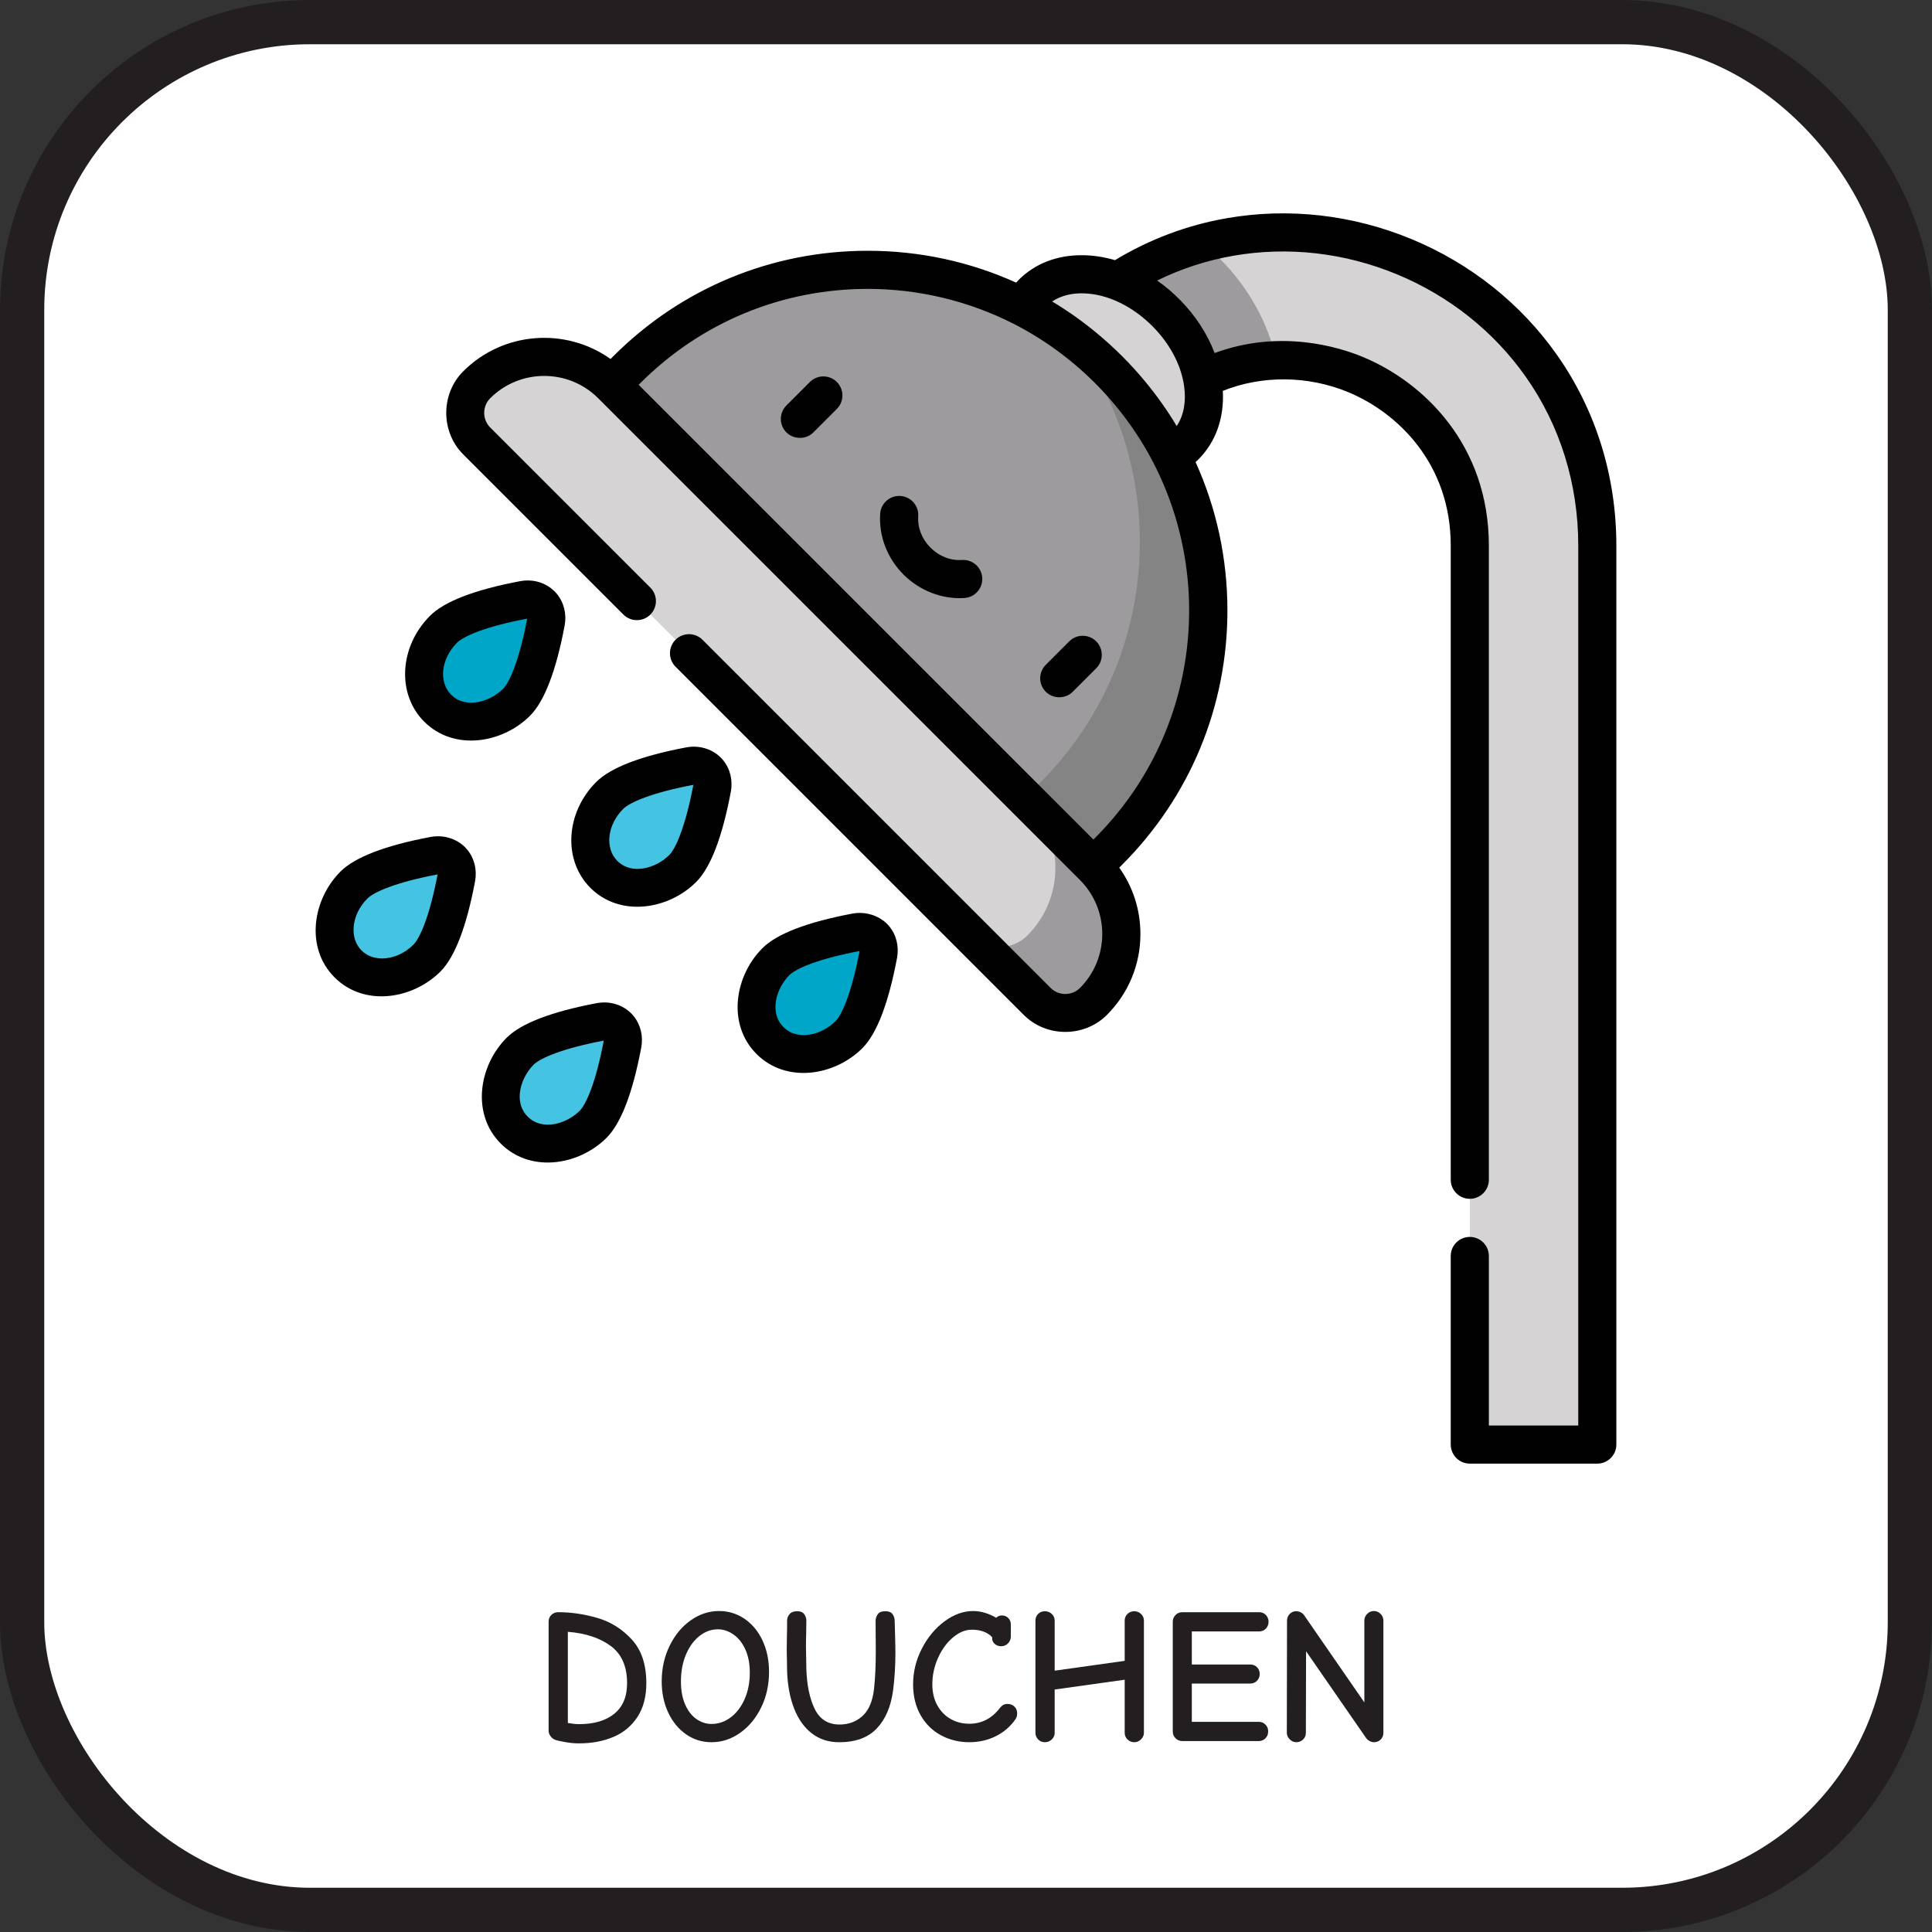 <?xml version="1.0" encoding="UTF-8"?>
<svg id="Layer_2" data-name="Layer 2" xmlns="http://www.w3.org/2000/svg" viewBox="0 0 1004.429 1004.429">
  <rect x="0" y="0" width="1004.429" height="1004.429" fill="#333333" stroke="none"/>
  <defs>
    <style>
      .cls-1 {
        fill: #010101;
      }

      .cls-2 {
        fill: #9d9b9d;
      }

      .cls-3 {
        fill: #231f20;
      }

      .cls-4 {
        fill: #858485;
      }

      .cls-5 {
        fill: #fff;
        stroke: #231f20;
        stroke-miterlimit: 10;
        stroke-width: 23px;
      }

      .cls-6 {
        fill: #d5d3d3;
      }

      .cls-7 {
        fill: #00a6c8;
      }

      .cls-8 {
        fill: #45c3e2;
      }
    </style>
  </defs>
  <g id="Layer_1-2" data-name="Layer 1">
    <rect class="cls-5" x="11.5" y="11.5" width="981.429" height="981.429" rx="149.632" ry="149.632"/>
    <g>
      <path class="cls-3" d="M293.918,905.713c-2.4-.435-4.034-.782-4.9-1.05-1.066-.333-1.967-.966-2.699-1.9-.734-.933-1.101-1.933-1.101-3v-56.699c0-1.4.483-2.566,1.45-3.5.966-.934,2.15-1.4,3.55-1.4,6.733,0,13.533,1,20.4,3,6.865,2,12.815,5.734,17.85,11.2,5.033,5.467,7.55,13.034,7.55,22.7,0,7-1.534,12.85-4.6,17.55-3.067,4.7-7.234,8.167-12.5,10.399-5.268,2.233-11.234,3.351-17.9,3.351-2.334,0-4.699-.218-7.1-.65ZM319.368,890.963c4.433-3.6,6.649-8.899,6.649-15.899,0-8.666-2.816-15.101-8.449-19.301-5.635-4.199-13.085-6.665-22.351-7.399v47.399c2.266.4,4.2.601,5.8.601,7.801,0,13.916-1.8,18.351-5.4Z"/>
      <path class="cls-3" d="M356.616,901.614c-3.935-2.766-7.017-6.55-9.25-11.351-2.234-4.8-3.35-10.165-3.35-16.1,0-6.732,1.365-12.9,4.1-18.5,2.733-5.6,6.383-10.016,10.95-13.25,4.565-3.232,9.482-4.85,14.75-4.85,4.933,0,9.383,1.367,13.35,4.1,3.966,2.734,7.066,6.5,9.301,11.3,2.232,4.8,3.35,10.2,3.35,16.2,0,6.8-1.367,12.984-4.1,18.55-2.734,5.567-6.385,9.968-10.95,13.2-4.567,3.234-9.518,4.85-14.851,4.85-4.934,0-9.367-1.383-13.3-4.149ZM379.866,892.864c3.033-2.266,5.45-5.433,7.25-9.5,1.8-4.065,2.7-8.666,2.7-13.8,0-4.666-.784-8.7-2.35-12.101-1.567-3.399-3.635-5.982-6.2-7.75-2.567-1.766-5.25-2.649-8.05-2.649-3.468,0-6.668,1.167-9.601,3.5-2.935,2.334-5.267,5.55-7,9.649-1.734,4.101-2.6,8.75-2.6,13.95,0,4.667.732,8.667,2.2,12,1.465,3.334,3.415,5.85,5.85,7.55,2.433,1.7,5.05,2.55,7.85,2.55,3.601,0,6.916-1.133,9.95-3.399Z"/>
      <path class="cls-3" d="M422.065,901.164c-3.968-3.065-7.034-7.365-9.2-12.9-2.167-5.532-3.385-11.933-3.65-19.199-.134-5.601-.199-9.4-.199-11.4l.1-7.7c.065-1.665.1-4.2.1-7.6,0-1.065.416-2.116,1.25-3.15.833-1.032,2.15-1.55,3.95-1.55,1.733,0,2.966.518,3.7,1.55.732,1.034,1.1,2.117,1.1,3.25l-.1,7.2c-.067,1.4-.1,3.534-.1,6.4,0,2.134.065,6,.199,11.6.266,8.467,1.716,15.4,4.351,20.8,2.633,5.4,6.95,8.101,12.95,8.101,4.665,0,8.633-1.483,11.899-4.45,3.266-2.966,5.266-7.683,6-14.15.601-5.732.9-12.165.9-19.3l-.101-16c0-1.2.366-2.333,1.101-3.4.732-1.065,2.032-1.6,3.899-1.6,1.866,0,3.15.518,3.851,1.55.7,1.034,1.05,2.117,1.05,3.25l.1,2.8c.2,6.801.301,11.435.301,13.9,0,6.867-.4,13.4-1.2,19.6-1.135,8.468-3.968,15.085-8.5,19.851-4.534,4.767-11.034,7.149-19.5,7.149-5.534,0-10.284-1.532-14.25-4.6Z"/>
      <path class="cls-3" d="M489.214,902.164c-4.467-2.4-8-5.883-10.6-10.45-2.601-4.565-3.9-9.915-3.9-16.05,0-6.466,1.516-12.65,4.55-18.55,3.033-5.9,6.966-10.633,11.801-14.2,4.832-3.565,9.782-5.35,14.85-5.35,2.133,0,4.25.334,6.35,1,2.101.667,3.983,1.5,5.65,2.5.8-.801,1.8-1.2,3-1.2,1.333,0,2.433.45,3.3,1.35.866.9,1.3,1.984,1.3,3.25v6.4c0,1.334-.484,2.5-1.449,3.5-.968,1-2.15,1.5-3.551,1.5-1.334,0-2.449-.4-3.35-1.2s-1.35-1.732-1.35-2.8v-.7c-2.468-2.6-6-3.9-10.601-3.9-3.334,0-6.6,1.351-9.8,4.051-3.2,2.699-5.784,6.25-7.75,10.649-1.967,4.4-2.95,8.968-2.95,13.7,0,4.2.866,7.85,2.601,10.95,1.732,3.1,4.05,5.467,6.949,7.1,2.9,1.635,6.116,2.45,9.65,2.45,6.466,0,11.8-2.766,16-8.3.6-.733,1.2-1.25,1.8-1.55.601-.301,1.3-.45,2.101-.45,1.399,0,2.582.45,3.55,1.35.966.9,1.45,2.117,1.45,3.65,0,1.134-.301,2.134-.9,3-2.734,3.867-6.185,6.817-10.35,8.85-4.168,2.034-8.718,3.05-13.65,3.05-5.334,0-10.234-1.199-14.7-3.6Z"/>
      <path class="cls-3" d="M539.714,904.314c-.934-.966-1.399-2.116-1.399-3.45v-58.3c0-1.4.466-2.566,1.399-3.5s2.101-1.4,3.5-1.4c1.4,0,2.601.467,3.601,1.4s1.5,2.1,1.5,3.5v26l36.399-5.101v-20.899c0-1.4.483-2.566,1.45-3.5.966-.934,2.15-1.4,3.55-1.4,1.333,0,2.5.467,3.5,1.4s1.5,2.1,1.5,3.5v58.3c0,1.267-.5,2.399-1.5,3.399s-2.167,1.5-3.5,1.5c-1.399,0-2.584-.484-3.55-1.449-.967-.966-1.45-2.116-1.45-3.45v-27.601l-36.399,5.101v22.5c0,1.334-.5,2.484-1.5,3.45-1,.965-2.2,1.449-3.601,1.449-1.399,0-2.566-.484-3.5-1.449Z"/>
      <path class="cls-3" d="M611.163,903.713c-.967-.966-1.45-2.149-1.45-3.55v-57c0-1.4.483-2.583,1.45-3.55.966-.966,2.15-1.45,3.55-1.45h39.9c1.399,0,2.565.484,3.5,1.45.933.967,1.399,2.149,1.399,3.55s-.467,2.584-1.399,3.55c-.935.968-2.101,1.45-3.5,1.45h-35v17.2h30.399c1.4,0,2.566.467,3.5,1.399.934.935,1.4,2.101,1.4,3.5,0,1.4-.467,2.585-1.4,3.551-.934.967-2.1,1.449-3.5,1.449h-30.399v19.9h34.8c1.4,0,2.565.484,3.5,1.45.933.967,1.4,2.149,1.4,3.55s-.468,2.584-1.4,3.55c-.935.968-2.1,1.45-3.5,1.45h-39.7c-1.399,0-2.584-.482-3.55-1.45Z"/>
      <path class="cls-3" d="M670.511,904.263c-1-1-1.5-2.133-1.5-3.399l.1-58.3c0-1.333.45-2.483,1.351-3.45.899-.966,2.05-1.45,3.449-1.45.801,0,1.566.185,2.301.55.732.367,1.332.885,1.8,1.55l31.3,45.301v-42.5c0-1.333.482-2.5,1.45-3.5.966-1,2.149-1.5,3.55-1.5,1.333,0,2.482.5,3.45,1.5.966,1,1.45,2.167,1.45,3.5v58.3c0,1.399-.468,2.567-1.4,3.5-.935.933-2.1,1.399-3.5,1.399-.734,0-1.484-.199-2.25-.6-.768-.4-1.385-.933-1.85-1.6l-31.2-45.101-.101,42.4c0,1.399-.484,2.567-1.449,3.5-.968.933-2.15,1.399-3.551,1.399-1.267,0-2.399-.5-3.399-1.5Z"/>
    </g>
    <g>
      <g>
        <path class="cls-6" d="M830.474,751.014h-66.287v-467.355c0-47.428-30.699-77.043-59.43-88.943-28.728-11.899-71.378-12.668-104.915,20.869l-46.874-46.872c24.145-24.143,54.123-39.888,86.695-45.531,30.266-5.244,61.549-1.684,90.464,10.293,28.915,11.977,53.549,31.579,71.244,56.689,19.04,27.02,29.106,59.351,29.106,93.495v467.355h-.001Z"/>
        <path class="cls-2" d="M599.842,215.584c19.649-19.648,42.423-27.51,63.696-28.267-4.143-19.302-14.428-37.877-29.424-52.877-2.855-2.853-5.845-5.512-8.93-8.01-26.956,7.341-51.697,21.766-72.216,42.284l46.874,46.87Z"/>
        <ellipse class="cls-6" cx="576.401" cy="192.145" rx="41.981" ry="56.123" transform="translate(32.957 463.855) rotate(-45)"/>
        <path class="cls-2" d="M576.404,192.149h0c-69.154-69.154-181.273-69.154-250.427,0l-7.905,7.905,100.371,150.056,150.056,100.371,7.905-7.905c69.154-69.154,69.154-181.275-0-250.427Z"/>
        <path class="cls-4" d="M576.404,192.149h0c-6.055-6.055-12.446-11.569-19.102-16.564,52.049,69.363,46.535,168.226-16.564,231.325l-7.905,7.905-128.684-86.077,14.295,21.371,150.056,100.371,7.905-7.905c69.152-69.153,69.152-181.273-.001-250.426Z"/>
        <path class="cls-6" d="M568.499,450.48l-250.426-250.427c-19.38-19.38-50.8-19.38-70.18,0h0c-8.061,8.061-8.061,21.129,0,29.189l291.418,291.418c8.061,8.061,21.129,8.061,29.189,0h0c19.379-19.38,19.379-50.8-.001-70.18Z"/>
        <path class="cls-2" d="M568.499,450.48l-34.345-34.345c19.38,19.38,19.38,50.8,0,70.18h0c-8.061,8.061-21.129,8.061-29.189,0l34.345,34.345c8.061,8.061,21.129,8.061,29.189,0h0c19.38-19.38,19.38-50.8 0-70.18Z"/>
        <path class="cls-7" d="M230.628,327.152c7.703-7.703,27.9-12.665,41.672-15.269,7.28-1.376,12.94,4.284,11.564,11.564-2.604,13.772-7.568,33.971-15.269,41.672-12.167,12.167-30.529,13.531-41.013,3.046-10.485-10.484-9.121-28.846,3.046-41.013Z"/>
        <path class="cls-8" d="M317.031,413.555c7.703-7.703,27.9-12.665,41.672-15.269,7.28-1.376,12.94,4.284,11.564,11.564-2.604,13.772-7.568,33.971-15.269,41.673-12.167,12.167-30.529,13.531-41.013,3.046s-9.121-28.846,3.046-41.013Z"/>
        <path class="cls-7" d="M403.434,499.958c7.703-7.703,27.9-12.665,41.672-15.269,7.28-1.376,12.94,4.284,11.564,11.564-2.604,13.772-7.568,33.971-15.269,41.672-12.167,12.167-30.529,13.531-41.013,3.046-10.484-10.485-9.121-28.846,3.046-41.013Z"/>
        <path class="cls-8" d="M184.052,460.131c7.703-7.703,27.9-12.665,41.672-15.269,7.28-1.376,12.94,4.284,11.564,11.564-2.604,13.772-7.568,33.971-15.269,41.672-12.167,12.167-30.529,13.531-41.013,3.046-10.485-10.485-9.12-28.847,3.046-41.013Z"/>
        <path class="cls-8" d="M270.455,546.534c7.703-7.703,27.9-12.665,41.672-15.269,7.28-1.376,12.94,4.284,11.564,11.564-2.604,13.772-7.568,33.971-15.269,41.672-12.167,12.167-30.529,13.531-41.013,3.046-10.484-10.485-9.12-28.847,3.046-41.013Z"/>
      </g>
      <g>
        <path class="cls-1" d="M421.052,198.595l-12.202,12.202c-3.869,3.869-3.869,10.141,0,14.01,3.72,3.72,10.149,3.863,14.011,0l12.202-12.202c3.869-3.869,3.869-10.141,0-14.01s-10.142-3.869-14.011,0Z"/>
        <path class="cls-1" d="M569.902,333.435c-3.868-3.869-10.141-3.869-14.01,0l-12.202,12.202c-3.869,3.869-3.869,10.141,0,14.01,3.725,3.725,10.13,3.88,14.011,0l12.202-12.202c3.868-3.868,3.868-10.141-.001-14.01Z"/>
        <path class="cls-1" d="M500.1,291.129c-5.917.407-11.868-1.934-16.332-6.399-4.464-4.464-6.796-10.417-6.399-16.334.366-5.46-3.762-10.182-9.222-10.549-5.475-.359-10.182,3.762-10.549,9.222-.779,11.621,3.651,23.166,12.158,31.671,8.267,8.267,19.961,12.943,31.671,12.158,5.46-.367,9.588-5.09,9.22-10.549-.365-5.458-5.082-9.584-10.548-9.22Z"/>
        <path class="cls-1" d="M293.543,325.285c1.139-6.028-.345-12.064-4.071-16.561-3.663-4.421-9.153-6.956-15.06-6.956-1.326,0-2.675.128-4.008.379-23.598,4.461-39.356,10.518-46.837,17.998-16.01,16.011-17.376,40.695-3.046,55.025,15.408,15.408,40.547,11.432,55.023-3.047,7.483-7.481,13.539-23.24,17.999-46.837ZM261.533,358.112c-6.647,6.647-19.307,10.742-27.002,3.047-6.605-6.605-5.238-18.718,3.046-27.002,3.359-3.361,14.713-8.419,36.493-12.537-4.119,21.78-9.177,33.132-12.537,36.492Z"/>
        <path class="cls-1" d="M379.946,411.689c1.14-6.029-.343-12.064-4.07-16.561-4.601-5.553-12.062-7.899-19.069-6.577-23.598,4.462-39.356,10.518-46.837,17.998-16.01,16.01-17.377,40.694-3.046,55.025,15.408,15.408,40.543,11.436,55.023-3.047,7.482-7.481,13.539-23.24,17.999-46.837ZM347.936,444.517c-6.747,6.747-19.351,10.698-27.002,3.047-6.605-6.605-5.238-18.718,3.046-27.003,3.359-3.359,14.712-8.417,36.493-12.537-4.12,21.78-9.177,33.132-12.537,36.493Z"/>
        <path class="cls-1" d="M447.219,474.611c-1.346-.019-2.691.094-4.008.342-23.598,4.462-39.356,10.518-46.837,17.998-14.506,14.506-18.457,39.614-3.047,55.023,15.41,15.41,40.544,11.434,55.025-3.046,7.482-7.482,13.537-23.24,17.998-46.837,1.14-6.029-.343-12.064-4.07-16.561-3.654-4.409-9.363-6.84-15.06-6.919ZM434.339,530.92c-6.746,6.746-19.349,10.7-27.002,3.046-7.662-7.663-3.695-20.261,3.046-27.002,3.359-3.359,14.712-8.417,36.493-12.537-4.12,21.781-9.177,33.132-12.537,36.493Z"/>
        <path class="cls-1" d="M242.898,441.703c-4.596-5.545-12.071-7.898-19.069-6.577-23.596,4.46-39.354,10.516-46.837,17.998-14.5,14.5-18.45,39.624-3.047,55.025,15.402,15.401,40.555,11.424,55.025-3.046,7.482-7.482,13.537-23.24,17.998-46.837,1.14-6.028-.343-12.064-4.069-16.562ZM214.959,491.091c-4.573,4.573-10.511,7.195-16.287,7.195-2.996,0-7.285-.72-10.716-4.149-3-3-4.454-7.31-4.096-12.137.399-5.38,2.937-10.659,7.142-14.866,3.361-3.361,14.713-8.418,36.493-12.537-4.119,21.784-9.177,33.135-12.536,36.494Z"/>
        <path class="cls-1" d="M285.072,604.388c11.062-.095,22.306-4.889,30.3-12.882,7.482-7.483,13.537-23.241,17.998-46.839,1.14-6.028-.343-12.064-4.07-16.561-4.486-5.415-11.796-7.951-19.069-6.577-23.596,4.461-39.354,10.518-46.837,17.999-14.499,14.499-18.446,39.625-3.047,55.023,6.902,6.901,15.754,9.914,24.726,9.836ZM270.256,568.405c.501-5.531,3.395-11.111,7.15-14.866,3.361-3.361,14.712-8.418,36.493-12.537-4.119,21.78-9.178,33.134-12.537,36.493-6.64,6.642-19.315,10.734-27.002,3.046-3.39-3.388-4.502-7.746-4.104-12.136Z"/>
        <path class="cls-1" d="M764.131,643.067c-5.471,0-9.907,4.436-9.907,9.907v98.039c0,5.471,4.436,9.907,9.907,9.907h66.287c5.471,0,9.907-4.436,9.907-9.907v-467.355c0-36.2-10.691-70.503-30.915-99.203-18.776-26.645-44.902-47.44-75.551-60.134-30.653-12.697-63.829-16.466-95.946-10.902-20.598,3.568-40.167,10.907-58.244,21.824-5.754-1.676-11.593-2.564-17.356-2.564-13.004,0-24.297,4.419-32.657,12.779-.476.476-.926.978-1.378,1.477-23.923-10.842-50.092-16.56-77.144-16.56-49.946,0-96.902,19.45-132.219,54.767l-1.493,1.493c-23.233-16.54-55.767-14.413-76.592,6.412-11.778,11.778-11.765,31.436,0,43.2l83.262,83.262c3.869,3.869,10.142,3.869,14.01,0,3.869-3.869,3.869-10.142,0-14.01,0,0-83.032-83.032-83.26-83.262-4.152-4.152-4.144-11.034,0-15.178,15.487-15.487,40.684-15.486,56.17,0l250.427,250.427c15.486,15.486,15.486,40.683.001,56.169-4.145,4.145-11.038,4.143-15.179.001l-181.051-181.051c-3.869-3.869-10.142-3.869-14.01,0-3.869,3.869-3.869,10.142,0,14.01,0,0,180.914,180.914,181.051,181.05,11.771,11.771,31.451,11.75,43.201,0,11.244-11.244,17.437-26.193,17.437-42.095,0-12.547-3.869-24.492-11.02-34.501l1.487-1.487c35.317-35.317,54.767-82.274,54.766-132.219,0-27.052-5.717-53.222-16.56-77.144.499-.453,1.001-.902,1.478-1.378,9.049-9.049,13.458-21.556,12.694-35.633,20.351-8.156,44.221-8.017,65.176.662,25.773,10.676,53.314,37.242,53.314,79.79v329.686c0,5.471,4.436,9.907,9.907,9.907s9.907-4.436,9.907-9.907v-329.686c0-52.309-33.859-84.971-65.546-98.096-12.334-5.108-42.857-14.628-77.016-2.018-1.926-5.066-4.471-10.006-7.559-14.72-.02-.03-.04-.059-.058-.09-5.91-8.914-13.512-16.78-22.291-22.898,12.606-6.178,25.911-10.499,39.731-12.894,28.414-4.922,57.799-1.575,84.98,9.685,27.179,11.257,50.325,29.668,66.936,53.243,17.858,25.341,27.298,55.698,27.298,87.789v457.446h-46.473v-88.132c-.004-5.471-4.44-9.907-9.911-9.907ZM569.343,435.57l-.9.9-236.416-236.417.898-.898c31.575-31.574,73.555-48.963,118.208-48.963,26.271,0,52.337,6.207,75.748,18.108,30.834,15.675,56.535,41.152,72.518,71.821,32.769,62.996,22.754,142.638-30.057,195.45ZM595.14,198.079c-7.446-8.996-15.756-17.272-24.736-24.735-7.417-6.165-15.237-11.716-23.402-16.608,5.132-3.433,10.967-4.242,15.313-4.242,13.861,0,27.225,7.448,36.806,17.067,8.349,8.383,14.768,19.241,16.475,31.072,1.174,8.148-.185,15.391-3.836,20.859-4.895-8.17-10.449-15.992-16.619-23.413Z"/>
      </g>
    </g>
  </g>
</svg>
